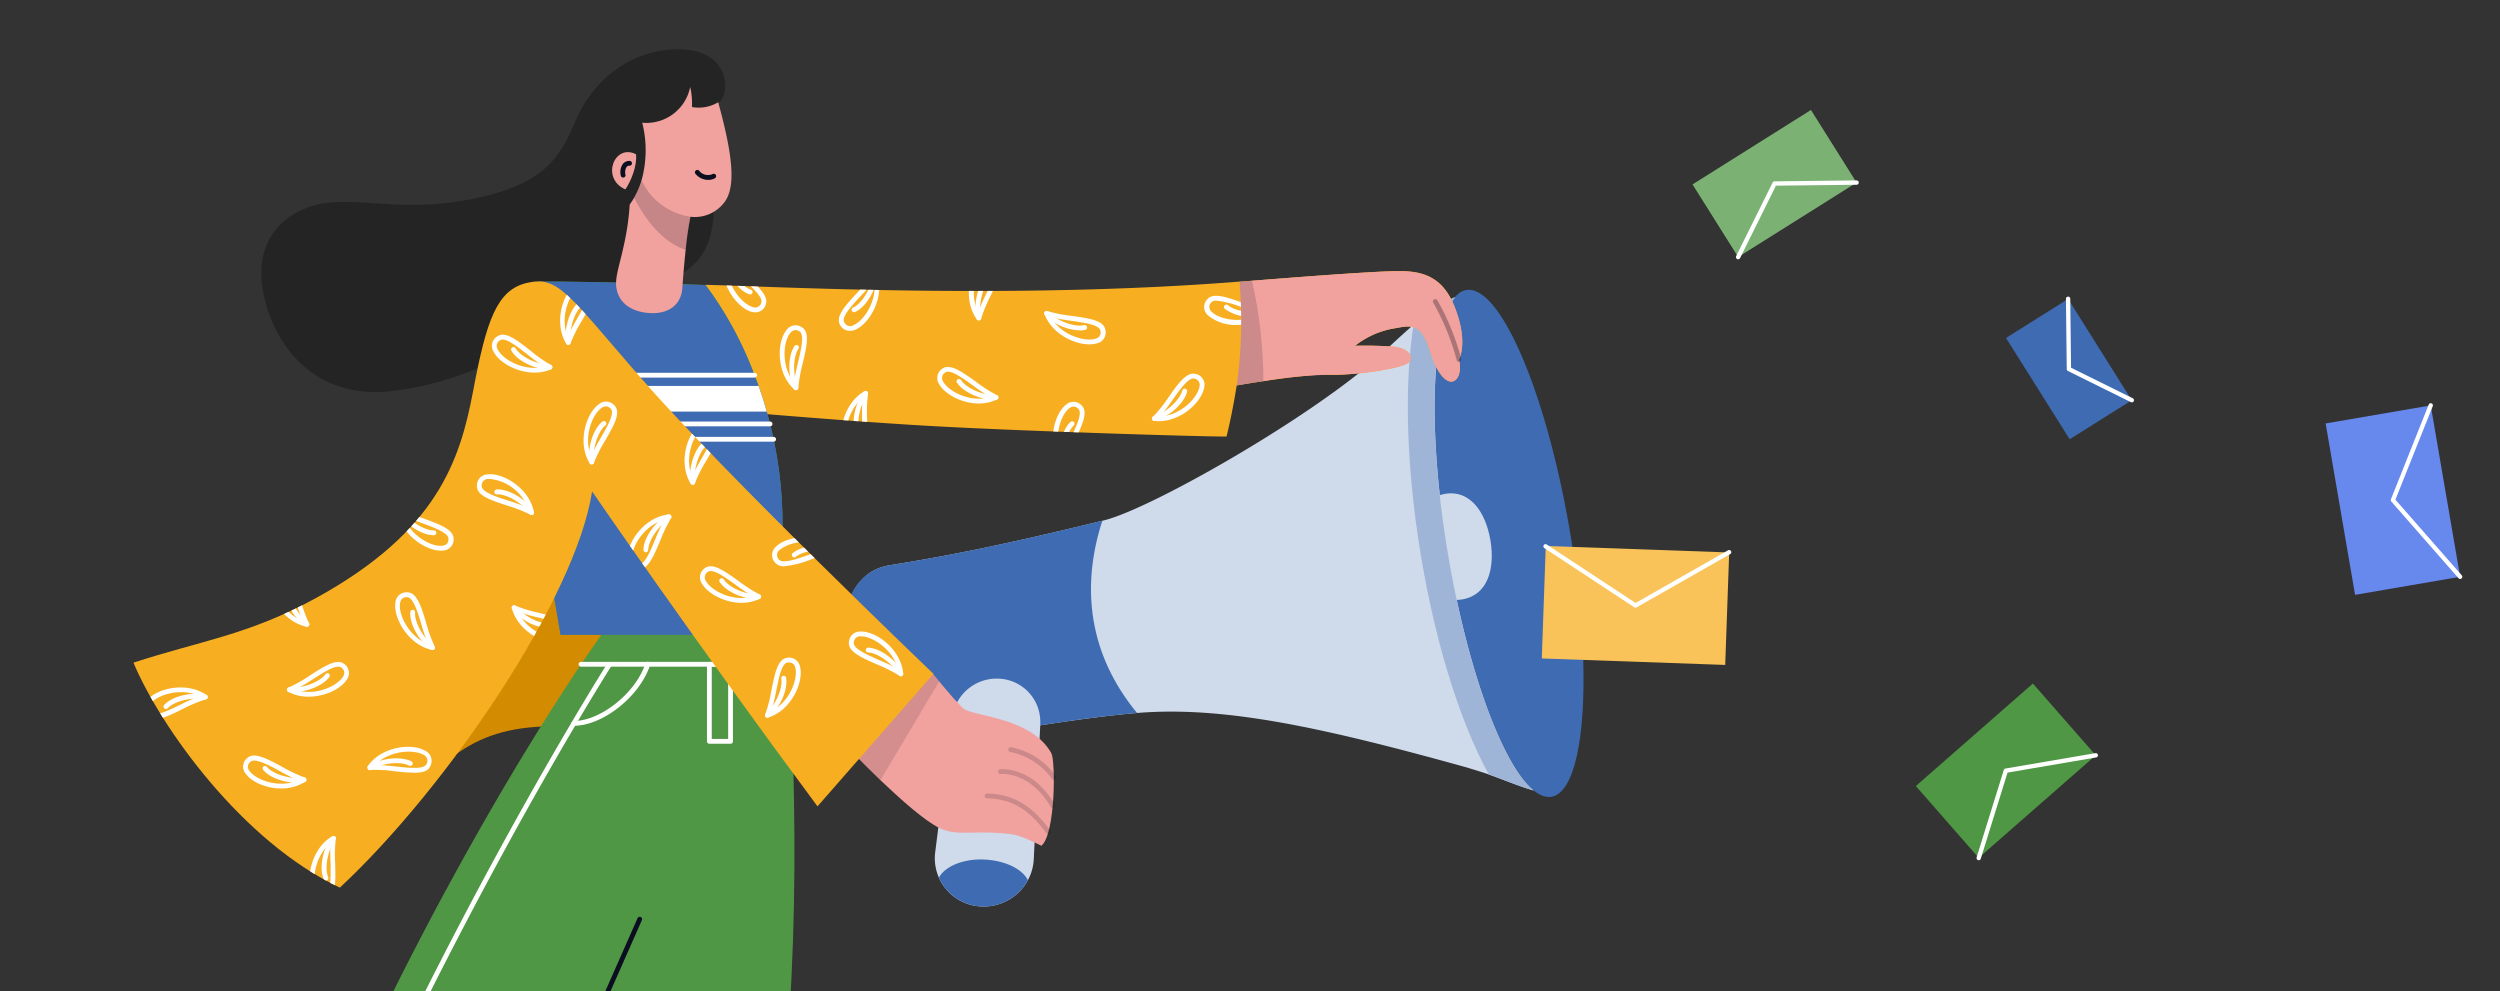<svg xmlns="http://www.w3.org/2000/svg" xmlns:xlink="http://www.w3.org/1999/xlink" width="464" height="184" viewBox="0 0 464 184"><rect x="0" y="0" width="464" height="184" fill="#333333" stroke="none"/><defs><clipPath id="clip-path"><rect id="Rectangle_497" data-name="Rectangle 497" width="464" height="184" fill="#fff" stroke="#707070" stroke-width="1"></rect></clipPath><clipPath id="clip-path-2"><path id="Path_2654" data-name="Path 2654" d="M462.866,155.342s.605,2.332-.463,3.614-3.267.16-4.878-5.056-3.338-4.975-6.426-4.379a16,16,0,0,0-7.53,3.267,70.243,70.243,0,0,1,7.236.178c2.51.294,3.738,1.691,2.8,2.857s-10.218,2.51-14.953,2.341-17.045,1.985-17.045,1.985c-1,6.23-1.869,9.283-1.869,9.461s-36.386-.89-54.837-1.931-40.178-3.1-40.178-2.919l-1.718-23.284c12.683.294,57.151,2.741,99.118-.6h.365c9.1-.73,24.414-1.931,29.265-1.958,4.548,0,8.206,1.121,10.4,6.9C464.619,152.253,462.866,155.342,462.866,155.342Z" transform="translate(-323.01 -138.92)" fill="none"></path></clipPath><clipPath id="clip-path-3"><path id="Path_2761" data-name="Path 2761" d="M242.038,253.593c20.062-18.691,43.773-53.813,46.817-73.537,0,0,19.154,27.9,41.833,58.451l21.522-24.592S312.968,176.4,297.667,158.73c-13.431-15.5-15.131-18.691-20.881-17.383-5.581,1.3-7.521,6.827-10.013,20.071-2.43,12.906-6.676,25.99-28.883,38.273-12.8,7.058-21.513,8.011-34.161,12.149C208.75,223.785,223.926,245.084,242.038,253.593Z" transform="translate(-203.73 -141.082)" fill="none"></path></clipPath></defs><g id="Group_12514" data-name="Group 12514" transform="translate(-168 -3507)"><g id="Mask_Group_11" data-name="Mask Group 11" transform="translate(168 3507)" clip-path="url(#clip-path)"><g id="Twitter_Buzzer" data-name="Twitter Buzzer" transform="translate(-56.698 9.142)"><path id="Path_2584" data-name="Path 2584" d="M477.185,190.279c4.157,25.99,12.737,46.889,19.163,46.684s8.269-21.451,4.112-47.449S487.724,142.625,481.3,142.83,473.029,164.289,477.185,190.279Z" transform="translate(-152.08 -98.184)" fill="#3e6bb1"></path><path id="Path_2585" data-name="Path 2585" d="M484.816,194.019c.89,5.412-.605,10.12-5.171,10.93s-9.007-2.911-9.915-8.322,2.047-10.449,6.613-11.259S483.908,188.589,484.816,194.019Z" transform="translate(-151.487 -102.849)" fill="#cfdaeb"></path><path id="Path_2586" data-name="Path 2586" d="M479.848,235.929q-.765-.214-1.549-.481l-.712-.249-.979-.347-1.282-.481c-1.2-.454-2.465-.943-3.8-1.415s-2.741-.89-4.228-1.344c-26.3-7.3-44.752-11.411-61.005-10.076h0c-14.98,1.237-36.27,5.723-44.895,6.008-10.067.329-15.665-31.037-1.193-33.4,9.194-1.5,19.27-3.293,39.652-8.3l.267-.062c8.9-2.2,39.7-19.8,51.962-31.321,2.047-1.923,3.836-3.56,5.509-5.029.347-.294.685-.587,1.024-.89l.837-.668.08-.062q.427-.329.89-.641c.294-.223.587-.427.89-.623s.329-.223.489-.32.472-.312.712-.454.516-.3.774-.454l.151-.08a19.718,19.718,0,0,1,1.86-.89c-4.335,5.091-5.162,23.845-1.611,46.07S473.947,231.158,479.848,235.929Z" transform="translate(-138.5 -98.351)" fill="#cfdaeb"></path><path id="Path_2587" data-name="Path 2587" d="M492.825,235.929q-.766-.214-1.549-.481l-.712-.249-.979-.347-1.282-.481c-1.2-.454-2.466-.943-3.8-1.415-5.518-9.96-10.512-26.061-13.173-44.227-2.261-15.434-2.394-29.372-.783-39.3.347-.294.685-.587,1.023-.89l.837-.668.08-.062q.427-.329.89-.641c.294-.223.588-.427.89-.623s.329-.223.49-.32.472-.311.712-.454.516-.3.774-.454l.151-.08c.614-.329,1.228-.623,1.86-.89-4.335,5.091-5.162,23.845-1.611,46.07S486.924,231.158,492.825,235.929Z" transform="translate(-151.476 -98.351)" fill="#9fb5d8"></path><path id="Path_2588" data-name="Path 2588" d="M406.223,226.662c-14.98,1.237-36.27,5.723-44.895,6.008-10.067.329-15.665-31.037-1.193-33.4,9.194-1.5,19.27-3.293,39.652-8.3C395.685,203.618,397.421,215.972,406.223,226.662Z" transform="translate(-138.492 -103.476)" fill="#3e6bb1"></path><path id="Path_2589" data-name="Path 2589" d="M390.411,231.9v.418L389.2,257.429a9.061,9.061,0,0,1-1.086,3.881,9.319,9.319,0,0,1-8.9,4.869,8.972,8.972,0,0,1-8.384-8.9,9.814,9.814,0,0,1,.071-1.13l3.178-25.038a8.3,8.3,0,0,1,8.99-7.174A8.011,8.011,0,0,1,390.411,231.9Z" transform="translate(-140.633 -107.096)" fill="#cfdaeb"></path><path id="Path_2590" data-name="Path 2590" d="M388.2,265.456a9.319,9.319,0,0,1-8.9,4.869,9.008,9.008,0,0,1-7.61-5.34c1.122-2.092,4.557-3.56,8.518-3.347C384.035,261.833,387.177,263.409,388.2,265.456Z" transform="translate(-140.727 -111.243)" fill="#3e6bb1"></path><path id="Path_2591" data-name="Path 2591" d="M388.592,254.827s-3.676-1.9-5.429-2.127c-7.049-.89-10.013.472-13.431-1.139-2.733-1.282-7.272-5.34-11.01-8.9-3.5-3.356-6.3-6.328-6.3-6.328l12.835-13.351h3.284l1.1,1.362c1.477,1.78,3.979,4.753,4.771,5.207,2.261,1.291,12.461,1.647,16.021,8.091C391.209,238.93,391.262,252.566,388.592,254.827Z" transform="translate(-138.609 -106.995)" fill="#f1a19e"></path><path id="Path_2592" data-name="Path 2592" d="M369.643,224.277l-10.921,18.362c-3.5-3.356-6.3-6.328-6.3-6.328l12.835-13.351h3.284Z" transform="translate(-138.609 -106.993)" fill="#0b0e20" opacity="0.128"></path><path id="Path_2593" data-name="Path 2593" d="M303.624,136.114c6.765-1.593,10.53-5.483,10.743-13.467s-.49-19.35.846-20.053c1.994-1.059,2.537-8.571-5.145-9.746-6.578-1.006-16.689,2.074-21.531,13.467-2.439,5.759-5.145,11.2-18.051,13.947-12.256,2.608-19.163.392-26.568.792-7.833.418-15.336,5.919-13.146,16.911,1.976,9.88,9.639,19.581,23.275,18.2,13.476-1.389,23.444-7.485,33.208-12.354S303.624,136.114,303.624,136.114Z" transform="translate(-125.193 -92.669)" fill="#242424"></path><path id="Path_2594" data-name="Path 2594" d="M259.28,243.051c10.752-8.945,14.615-15.425,35.425-13.573l9.96-29.986-17.8-8.171Z" transform="translate(-128.369 -103.515)" fill="#d38c01"></path><path id="Path_2595" data-name="Path 2595" d="M462.866,155.342s.605,2.332-.463,3.614-3.267.16-4.878-5.056-3.338-4.975-6.426-4.379a16,16,0,0,0-7.53,3.267,70.243,70.243,0,0,1,7.236.178c2.51.294,3.738,1.691,2.8,2.857s-10.218,2.51-14.953,2.341-17.045,1.985-17.045,1.985c-1,6.23-1.869,9.283-1.869,9.461s-36.386-.89-54.837-1.931-40.178-3.1-40.178-2.919l-1.718-23.284c12.683.294,57.151,2.741,99.118-.6h.365c9.1-.73,24.414-1.931,29.265-1.958,4.548,0,8.206,1.121,10.4,6.9C464.619,152.253,462.866,155.342,462.866,155.342Z" transform="translate(-135.376 -97.754)" fill="#f7af21"></path><g id="Group_12510" data-name="Group 12510" transform="translate(187.635 41.166)" clip-path="url(#clip-path-2)"><path id="Path_2596" data-name="Path 2596" d="M379.048,165.7c-3.213,0-6.328-1.78-7.343-3.56a2.065,2.065,0,0,1,.676-2.964c1.415-.89,3.56.65,6.124,2.474a26.3,26.3,0,0,0,3.907,2.5.445.445,0,0,1,0,.81A7.824,7.824,0,0,1,379.048,165.7Zm-5.705-5.9a.89.89,0,0,0-.472.125,1.184,1.184,0,0,0-.392,1.78c1.006,1.78,5.073,3.907,8.678,2.795a37.534,37.534,0,0,1-3.169-2.127c-1.673-1.21-3.551-2.572-4.628-2.572Z" transform="translate(-328.323 -141.119)" fill="#fff"></path><path id="Path_2597" data-name="Path 2597" d="M382.446,165.293c-2.67,0-5.865-1.424-7.014-3.2a.445.445,0,0,1,.748-.481c.89,1.389,3.863,2.893,6.5,2.786a.463.463,0,0,1,.463.427.445.445,0,0,1-.427.463Z" transform="translate(-328.767 -141.395)" fill="#fff"></path><path id="Path_2598" data-name="Path 2598" d="M329.568,207.262c-3.213,0-6.328-1.78-7.343-3.56a2.065,2.065,0,0,1,.676-2.964c1.415-.89,3.56.65,6.124,2.474a26.3,26.3,0,0,0,3.907,2.5.445.445,0,0,1,0,.81,7.815,7.815,0,0,1-3.364.739Zm-5.705-5.9a.89.89,0,0,0-.472.125,1.184,1.184,0,0,0-.392,1.78c1.006,1.78,5.073,3.907,8.678,2.795a37.662,37.662,0,0,1-3.169-2.127C326.827,202.723,324.94,201.361,323.863,201.361Z" transform="translate(-322.884 -145.687)" fill="#fff"></path><path id="Path_2599" data-name="Path 2599" d="M332.948,206.853c-2.67,0-5.866-1.424-7-3.2a.445.445,0,0,1,.748-.481c.89,1.389,3.845,2.911,6.5,2.786a.472.472,0,0,1,.463.427.445.445,0,0,1-.427.463Z" transform="translate(-323.326 -145.964)" fill="#fff"></path><path id="Path_2600" data-name="Path 2600" d="M320.163,182.04a.445.445,0,0,1-.383-.214c-2.377-3.9-.605-9.337,1.709-10.957a2.065,2.065,0,0,1,3.017.374c1.059,1.317-.276,3.649-1.834,6.346a26.2,26.2,0,0,0-2.092,4.148.445.445,0,0,1-.374.3Zm2.67-10.77a1.54,1.54,0,0,0-.89.329c-1.682,1.184-3.365,5.447-1.887,8.9a37.242,37.242,0,0,1,1.78-3.373c1.21-2.109,2.59-4.5,1.914-5.34a1.219,1.219,0,0,0-.872-.516Z" transform="translate(-322.531 -142.378)" fill="#fff"></path><path id="Path_2601" data-name="Path 2601" d="M320.287,182.486a.445.445,0,0,1-.436-.383c-.383-2.741.73-6.23,2.43-7.566a.446.446,0,0,1,.561.694c-1.291,1.032-2.466,4.139-2.1,6.747a.445.445,0,0,1-.383.5Z" transform="translate(-322.654 -142.825)" fill="#fff"></path><path id="Path_2602" data-name="Path 2602" d="M294.213,152.86a.445.445,0,0,1-.383-.214c-2.376-3.9-.605-9.337,1.709-10.957a2.065,2.065,0,0,1,3.017.374c1.068,1.317-.276,3.649-1.833,6.355a26.29,26.29,0,0,0-2.092,4.148.445.445,0,0,1-.374.294Zm2.67-10.77a1.54,1.54,0,0,0-.89.329c-1.682,1.184-3.364,5.447-1.887,8.9a37.455,37.455,0,0,1,1.78-3.373c1.21-2.109,2.59-4.5,1.914-5.34a1.219,1.219,0,0,0-.881-.516Z" transform="translate(-319.678 -139.17)" fill="#fff"></path><path id="Path_2603" data-name="Path 2603" d="M294.337,153.306a.445.445,0,0,1-.436-.383c-.383-2.741.73-6.23,2.43-7.566a.446.446,0,0,1,.561.694c-1.291,1.032-2.466,4.139-2.1,6.747a.445.445,0,0,1-.383.5Z" transform="translate(-319.802 -139.617)" fill="#fff"></path><path id="Path_2604" data-name="Path 2604" d="M286.348,159.221c-3.338,0-6.569-1.931-7.548-3.854a2.065,2.065,0,0,1,.8-2.937c1.46-.89,3.56.792,6.026,2.715a26.313,26.313,0,0,0,3.81,2.67.445.445,0,0,1,0,.81A7.726,7.726,0,0,1,286.348,159.221Zm-5.866-6.133a.827.827,0,0,0-.427.107,1.184,1.184,0,0,0-.463,1.78c.89,1.834,4.9,4.1,8.562,3.142a37.406,37.406,0,0,1-3.08-2.261c-1.682-1.308-3.525-2.759-4.593-2.759Z" transform="translate(-318.115 -140.378)" fill="#fff"></path><path id="Path_2605" data-name="Path 2605" d="M289.663,158.946h0c-2.768,0-6.044-1.611-7.12-3.489a.445.445,0,1,1,.766-.454c.845,1.424,3.747,3.035,6.382,3.044a.445.445,0,0,1,0,.89Z" transform="translate(-318.554 -140.664)" fill="#fff"></path><path id="Path_2606" data-name="Path 2606" d="M299.1,177.8a.445.445,0,0,1-.383-.214c-2.376-3.9-.605-9.337,1.709-10.957a2.065,2.065,0,0,1,3.017.374c1.068,1.317-.276,3.649-1.833,6.346a26.274,26.274,0,0,0-2.092,4.148.445.445,0,0,1-.374.3Zm2.67-10.77a1.54,1.54,0,0,0-.89.329c-1.682,1.184-3.364,5.447-1.887,8.9a37.2,37.2,0,0,1,1.78-3.373c1.21-2.109,2.59-4.5,1.914-5.34a1.22,1.22,0,0,0-.881-.516Z" transform="translate(-320.216 -141.912)" fill="#fff"></path><path id="Path_2607" data-name="Path 2607" d="M299.217,178.246a.445.445,0,0,1-.436-.383c-.383-2.741.73-6.23,2.43-7.566a.446.446,0,1,1,.561.694c-1.291,1.032-2.465,4.139-2.1,6.747a.445.445,0,0,1-.383.5Z" transform="translate(-320.338 -142.359)" fill="#fff"></path><path id="Path_2608" data-name="Path 2608" d="M265.217,216.607h-.062c-4.45-.943-7.21-5.963-6.809-8.749a2.065,2.065,0,0,1,2.341-1.94c1.691.125,2.465,2.67,3.373,5.688a26.23,26.23,0,0,0,1.584,4.361.445.445,0,0,1-.392.65Zm-4.789-9.791c-.712,0-1.113.392-1.228,1.184-.294,2.038,1.656,6.186,5.2,7.494a37.218,37.218,0,0,1-1.228-3.614c-.7-2.332-1.5-4.975-2.581-5.056Z" transform="translate(-315.897 -146.283)" fill="#fff"></path><path id="Path_2609" data-name="Path 2609" d="M265.562,217.01a.445.445,0,0,1-.258-.08c-2.261-1.6-4.023-4.789-3.845-6.96a.446.446,0,0,1,.89.071c-.134,1.647,1.326,4.637,3.471,6.159a.445.445,0,0,1-.258.81Z" transform="translate(-316.242 -146.686)" fill="#fff"></path><path id="Path_2610" data-name="Path 2610" d="M233.667,246.056c-2.786,0-5.456-1.2-6.542-2.67a2.065,2.065,0,0,1,.294-3.026c1.291-1.095,3.658.187,6.391,1.664a26.271,26.271,0,0,0,4.2,1.985.445.445,0,0,1,.107.8A8.171,8.171,0,0,1,233.667,246.056Zm-5.029-5.171a.97.97,0,0,0-.65.2,1.184,1.184,0,0,0-.16,1.78c1.228,1.647,5.536,3.231,8.972,1.664a37.368,37.368,0,0,1-3.418-1.709C231.664,241.881,229.751,240.884,228.638,240.884Z" transform="translate(-312.411 -150.027)" fill="#fff"></path><path id="Path_2611" data-name="Path 2611" d="M237.033,245.226c-2.439,0-5.082-.943-6.23-2.341a.445.445,0,1,1,.676-.57c1.068,1.264,4.21,2.359,6.8,1.931a.436.436,0,0,1,.516.365.445.445,0,0,1-.365.516A8.327,8.327,0,0,1,237.033,245.226Z" transform="translate(-312.858 -150.265)" fill="#fff"></path><path id="Path_2612" data-name="Path 2612" d="M239.043,211.757h-.089c-4.45-.943-7.21-5.963-6.809-8.749a2.065,2.065,0,0,1,2.341-1.94c1.682.125,2.465,2.67,3.364,5.688a26.242,26.242,0,0,0,1.584,4.361.445.445,0,0,1-.392.65Zm-4.789-9.791c-.712,0-1.113.392-1.228,1.184-.294,2.038,1.655,6.186,5.2,7.494A37.3,37.3,0,0,1,237,207.031c-.7-2.332-1.5-4.975-2.581-5.056Z" transform="translate(-313.017 -145.75)" fill="#fff"></path><path id="Path_2613" data-name="Path 2613" d="M239.392,212.16a.445.445,0,0,1-.258-.08c-2.261-1.6-4.023-4.789-3.845-6.96a.454.454,0,0,1,.481-.409.445.445,0,0,1,.409.481c-.133,1.647,1.326,4.637,3.471,6.159a.445.445,0,0,1-.258.81Z" transform="translate(-313.365 -146.153)" fill="#fff"></path><path id="Path_2614" data-name="Path 2614" d="M261.2,242.937a34.87,34.87,0,0,1-3.56-.267A26.164,26.164,0,0,0,253,242.42a.436.436,0,0,1-.427-.223.445.445,0,0,1,0-.481c2.617-3.738,8.3-4.3,10.681-2.848a2.065,2.065,0,0,1,.89,2.911C263.768,242.678,262.665,242.937,261.2,242.937Zm-7.227-1.442a37.648,37.648,0,0,1,3.81.285c2.421.267,5.171.561,5.661-.4a1.184,1.184,0,0,0-.543-1.78c-1.762-1.015-6.346-.846-8.927,1.9Z" transform="translate(-315.259 -149.827)" fill="#fff"></path><path id="Path_2615" data-name="Path 2615" d="M253,242.729a.445.445,0,0,1-.231-.828c2.359-1.451,5.981-1.78,7.9-.819a.446.446,0,1,1-.409.792c-1.469-.765-4.789-.6-7.023.783A.454.454,0,0,1,253,242.729Z" transform="translate(-315.265 -150.091)" fill="#fff"></path><path id="Path_2616" data-name="Path 2616" d="M341.5,162.273a.445.445,0,0,1-.294-.116c-3.391-3.053-3.249-8.767-1.5-10.983a2.065,2.065,0,0,1,3-.507c1.4.952.774,3.56.062,6.6a26.259,26.259,0,0,0-.819,4.575.445.445,0,0,1-.445.427Zm-.08-11.152a1.317,1.317,0,0,0-1.015.605c-1.273,1.611-1.673,6.177.739,9.088a37.788,37.788,0,0,1,.757-3.747c.561-2.368,1.193-5.056.3-5.67a1.4,1.4,0,0,0-.783-.276Z" transform="translate(-324.712 -140.164)" fill="#fff"></path><path id="Path_2617" data-name="Path 2617" d="M341.719,162.725a.445.445,0,0,1-.409-.258c-1.148-2.519-1.077-6.159.16-7.948a.445.445,0,0,1,.73.507c-.943,1.362-1.184,4.673-.089,7.067a.445.445,0,0,1-.223.587A.455.455,0,0,1,341.719,162.725Z" transform="translate(-324.932 -140.616)" fill="#fff"></path><path id="Path_2618" data-name="Path 2618" d="M379.773,147.738a.445.445,0,0,1-.365-.187c-2.67-3.7-1.317-9.257.89-11.055a2.065,2.065,0,0,1,3.035.142c1.157,1.228,0,3.658-1.335,6.471a26.3,26.3,0,0,0-1.78,4.3.445.445,0,0,1-.347.329Zm1.985-10.957a1.468,1.468,0,0,0-.89.4c-1.584,1.308-2.937,5.688-1.2,9.043a37.483,37.483,0,0,1,1.531-3.5c1.05-2.2,2.234-4.691,1.5-5.474a1.255,1.255,0,0,0-.9-.472Z" transform="translate(-329.048 -138.588)" fill="#fff"></path><path id="Path_2619" data-name="Path 2619" d="M379.922,148.184a.445.445,0,0,1-.436-.347c-.6-2.67.249-6.23,1.842-7.735a.445.445,0,1,1,.605.65c-1.21,1.13-2.145,4.317-1.575,6.889a.445.445,0,0,1-.338.534Z" transform="translate(-329.198 -139.035)" fill="#fff"></path><path id="Path_2620" data-name="Path 2620" d="M352.857,150.048a2.012,2.012,0,0,1-1.878-1.228c-.739-1.522,1.086-3.5,3.2-5.785a26.251,26.251,0,0,0,2.964-3.56.445.445,0,0,1,.8.089c1.442,4.326-1.5,9.23-4.1,10.3A2.67,2.67,0,0,1,352.857,150.048Zm4.5-9.319a37.32,37.32,0,0,1-2.5,2.884c-1.655,1.78-3.56,3.818-3.053,4.789a1.184,1.184,0,0,0,1.727.605c1.9-.783,4.495-4.566,3.827-8.278Z" transform="translate(-326.066 -138.957)" fill="#fff"></path><path id="Path_2621" data-name="Path 2621" d="M354.042,146.575a.456.456,0,1,1-.2-.89c1.486-.721,3.329-3.489,3.56-6.115a.447.447,0,1,1,.89.08c-.24,2.759-2.092,5.892-4.05,6.836A.445.445,0,0,1,354.042,146.575Z" transform="translate(-326.361 -138.947)" fill="#fff"></path><path id="Path_2622" data-name="Path 2622" d="M433.1,149.483a7.921,7.921,0,0,1-5.34-1.727,2.065,2.065,0,0,1-.187-3.035c1.1-1.291,3.64-.392,6.578.65a26.374,26.374,0,0,0,4.45,1.3.445.445,0,0,1,.231.774,8.643,8.643,0,0,1-5.732,2.038Zm-3.827-4.5a1.237,1.237,0,0,0-.97.32,1.184,1.184,0,0,0,.125,1.78c1.469,1.442,5.972,2.323,9.114.24a37.179,37.179,0,0,1-3.64-1.148,17.525,17.525,0,0,0-4.628-1.193Z" transform="translate(-334.441 -139.488)" fill="#fff"></path><path id="Path_2623" data-name="Path 2623" d="M436.25,148.173a7.957,7.957,0,0,1-4.949-1.46.445.445,0,1,1,.578-.676c1.255,1.086,4.522,1.673,7.023.846a.446.446,0,0,1,.285.846A9.415,9.415,0,0,1,436.25,148.173Z" transform="translate(-334.898 -139.691)" fill="#fff"></path><path id="Path_2624" data-name="Path 2624" d="M397.293,178.028a.445.445,0,0,1-.365-.187c-2.67-3.7-1.317-9.257.89-11.055a2.065,2.065,0,0,1,3.035.142c1.166,1.228,0,3.658-1.335,6.471a26.307,26.307,0,0,0-1.78,4.3.445.445,0,0,1-.347.329Zm1.985-10.957a1.468,1.468,0,0,0-.89.4c-1.584,1.308-2.937,5.688-1.2,9.043a37.263,37.263,0,0,1,1.531-3.5c1.05-2.2,2.234-4.691,1.5-5.474a1.255,1.255,0,0,0-.943-.472Z" transform="translate(-330.974 -141.918)" fill="#fff"></path><path id="Path_2625" data-name="Path 2625" d="M397.443,178.474a.445.445,0,0,1-.436-.347c-.587-2.67.249-6.23,1.842-7.735a.445.445,0,1,1,.605.65c-1.21,1.13-2.145,4.317-1.575,6.889a.445.445,0,0,1-.338.525Z" transform="translate(-331.124 -142.364)" fill="#fff"></path><path id="Path_2626" data-name="Path 2626" d="M402.03,153.436c-2.857,0-6.942-1.949-8.313-5.581a.445.445,0,0,1,.561-.579,26.274,26.274,0,0,0,4.557.89c3.088.436,5.75.81,6.133,2.457a2.065,2.065,0,0,1-1.567,2.635A4.781,4.781,0,0,1,402.03,153.436Zm-7.121-5.029c1.834,3.3,6.23,4.593,8.2,4a1.184,1.184,0,0,0,.952-1.558c-.249-1.05-2.982-1.442-5.394-1.78a37.565,37.565,0,0,1-3.72-.659Z" transform="translate(-330.78 -139.836)" fill="#fff"></path><path id="Path_2627" data-name="Path 2627" d="M400.19,150.855a9.889,9.889,0,0,1-6.435-2.848.447.447,0,1,1,.641-.623c1.833,1.887,5,2.875,6.613,2.492a.457.457,0,1,1,.2.89,4.455,4.455,0,0,1-1.024.089Z" transform="translate(-330.773 -139.836)" fill="#fff"></path><path id="Path_2628" data-name="Path 2628" d="M332.663,146.25a2.839,2.839,0,0,1-.828-.133c-2.67-.828-6.07-5.438-5.029-9.88a.445.445,0,0,1,.792-.169,26.33,26.33,0,0,0,3.275,3.293c2.314,2.083,4.317,3.881,3.72,5.465A2,2,0,0,1,332.663,146.25Zm-5.136-8.9c-.32,3.765,2.608,7.29,4.575,7.886a1.184,1.184,0,0,0,1.656-.757c.383-1.015-1.664-2.857-3.48-4.45a37.393,37.393,0,0,1-2.75-2.652Z" transform="translate(-323.406 -138.587)" fill="#fff"></path><path id="Path_2629" data-name="Path 2629" d="M331.643,142.881a.436.436,0,0,1-.16,0c-2.038-.765-4.174-3.712-4.664-6.435a.445.445,0,0,1,.356-.516.454.454,0,0,1,.516.356c.463,2.59,2.555,5.18,4.1,5.759a.452.452,0,0,1-.16.89Z" transform="translate(-323.428 -138.591)" fill="#fff"></path><path id="Path_2630" data-name="Path 2630" d="M353.708,175.722a2.092,2.092,0,0,1-1.887-1.335c-1.228-2.537-.142-8.153,3.818-10.414a.445.445,0,0,1,.659.463,26.279,26.279,0,0,0-.178,4.637c.045,3.115.089,5.8-1.478,6.444A2.491,2.491,0,0,1,353.708,175.722Zm1.584-10.44c-2.973,2.323-3.56,6.871-2.67,8.723a1.184,1.184,0,0,0,1.682.7c1.006-.409.961-3.169.89-5.6a37.441,37.441,0,0,1,.08-3.827Z" transform="translate(-326.125 -141.668)" fill="#fff"></path><path id="Path_2631" data-name="Path 2631" d="M354.637,172.171a.445.445,0,0,1-.409-.276c-.828-2.012-.116-5.581,1.54-7.8a.445.445,0,1,1,.712.534c-1.584,2.1-2.056,5.394-1.433,6.925a.445.445,0,0,1-.409.614Z" transform="translate(-326.404 -141.668)" fill="#fff"></path><path id="Path_2632" data-name="Path 2632" d="M339.161,199.807a2.074,2.074,0,0,1-1.478-3.685c2.029-1.958,7.708-2.67,11.081.418a.445.445,0,0,1-.24.765,26.337,26.337,0,0,0-4.45,1.264,17.659,17.659,0,0,1-4.913,1.237Zm3.774-4.45a7.174,7.174,0,0,0-4.637,1.424,1.184,1.184,0,0,0-.142,1.78c.694.828,3.311-.071,5.616-.89a37.5,37.5,0,0,1,3.649-1.113,8.01,8.01,0,0,0-4.477-1.219Z" transform="translate(-324.538 -145.023)" fill="#fff"></path><path id="Path_2633" data-name="Path 2633" d="M341.456,198.36a.445.445,0,0,1-.285-.783c1.664-1.406,5.278-1.834,7.895-.935a.446.446,0,0,1-.285.846c-2.492-.89-5.768-.294-7.032.774A.445.445,0,0,1,341.456,198.36Z" transform="translate(-324.989 -145.214)" fill="#fff"></path><path id="Path_2634" data-name="Path 2634" d="M285.505,188.854a.446.446,0,0,1-.223-.053,26.334,26.334,0,0,0-4.326-1.7c-2.955-.979-5.518-1.78-5.6-3.507a2.065,2.065,0,0,1,2-2.287c2.786-.338,7.753,2.546,8.58,7.032a.445.445,0,0,1-.436.525Zm-7.7-6.684h-.338a1.184,1.184,0,0,0-1.219,1.362c.053,1.077,2.67,1.949,4.993,2.67a37.318,37.318,0,0,1,3.56,1.317A8.49,8.49,0,0,0,277.806,182.17Z" transform="translate(-317.77 -143.577)" fill="#fff"></path><path id="Path_2635" data-name="Path 2635" d="M285.907,189.2a.445.445,0,0,1-.374-.2c-1.469-2.19-4.4-3.72-6.07-3.631a.409.409,0,0,1-.463-.436.445.445,0,0,1,.418-.472c2.207-.116,5.34,1.718,6.854,4.023a.445.445,0,0,1-.374.694Z" transform="translate(-318.172 -143.927)" fill="#fff"></path><path id="Path_2636" data-name="Path 2636" d="M266.81,196.25c-2.839,0-7.37-2.991-8.011-7.343a.445.445,0,0,1,.668-.445,26.334,26.334,0,0,0,4.263,1.851c2.919,1.077,5.447,2.012,5.474,3.712a2.065,2.065,0,0,1-2.083,2.216Zm-6.943-6.542c1.086,3.614,5.1,5.821,7.121,5.643.89-.071,1.273-.5,1.264-1.317,0-1.077-2.608-2.038-4.886-2.884a37.463,37.463,0,0,1-3.5-1.442Z" transform="translate(-315.951 -144.36)" fill="#fff"></path><path id="Path_2637" data-name="Path 2637" d="M265.492,193.389c-2.172,0-5.2-1.931-6.64-4.263a.446.446,0,0,1,.757-.472c1.38,2.216,4.228,3.845,5.892,3.845h.053a.445.445,0,1,1,0,.89Z" transform="translate(-315.949 -144.364)" fill="#fff"></path><path id="Path_2638" data-name="Path 2638" d="M308.926,199.843h0a2.065,2.065,0,0,1-2.136-2.163c-.125-2.822,3.106-7.539,7.637-8.011a.445.445,0,0,1,.418.685,26.291,26.291,0,0,0-2.012,4.183C311.623,197.378,310.6,199.843,308.926,199.843Zm4.628-9.141c-3.658.952-6.008,4.886-5.919,6.943a1.151,1.151,0,0,0,1.264,1.308h0c1.077,0,2.127-2.537,3.053-4.78A37.386,37.386,0,0,1,313.554,190.7Z" transform="translate(-321.226 -144.499)" fill="#fff"></path><path id="Path_2639" data-name="Path 2639" d="M310.516,196.69h0a.445.445,0,0,1-.436-.454c0-2.172,2.109-5.171,4.513-6.542a.445.445,0,0,1,.436.774c-2.287,1.3-4.032,4.13-4.068,5.785A.445.445,0,0,1,310.516,196.69Z" transform="translate(-321.589 -144.497)" fill="#fff"></path><path id="Path_2640" data-name="Path 2640" d="M417.4,169.131a7.307,7.307,0,0,1-.837-.045.445.445,0,0,1-.258-.765,26.36,26.36,0,0,0,2.893-3.631c1.78-2.546,3.356-4.744,5-4.326a2.065,2.065,0,0,1,1.6,2.581C425.319,165.553,421.6,169.131,417.4,169.131Zm6.409-7.93c-1.05,0-2.546,2.118-3.881,4a37.317,37.317,0,0,1-2.314,3.044c3.774-.116,6.942-3.436,7.307-5.456a1.184,1.184,0,0,0-.944-1.558Z" transform="translate(-333.251 -141.272)" fill="#fff"></path><path id="Path_2641" data-name="Path 2641" d="M416.607,169.432a.449.449,0,1,1-.125-.89c2.519-.765,4.851-3.133,5.251-4.735a.458.458,0,1,1,.89.214c-.525,2.109-3.2,4.575-5.857,5.34Z" transform="translate(-333.243 -141.617)" fill="#fff"></path><path id="Path_2642" data-name="Path 2642" d="M362.568,222.385a.454.454,0,0,1-.258-.08,26.22,26.22,0,0,0-4.148-2.1c-2.857-1.255-5.34-2.332-5.242-4.023a2.065,2.065,0,0,1,2.207-2.092c2.83-.089,7.468,3.267,7.868,7.806a.445.445,0,0,1-.445.481Zm-7.352-7.405h-.053a1.184,1.184,0,0,0-1.335,1.237c-.045,1.077,2.483,2.19,4.708,3.169a37.438,37.438,0,0,1,3.445,1.647c-.881-3.632-4.7-6.052-6.773-6.052Z" transform="translate(-326.298 -147.183)" fill="#fff"></path><path id="Path_2643" data-name="Path 2643" d="M362.955,222.755a.445.445,0,0,1-.392-.231c-1.255-2.314-4.041-4.121-5.7-4.183a.445.445,0,0,1-.427-.463.454.454,0,0,1,.463-.427c2.172.089,5.127,2.216,6.444,4.655a.445.445,0,0,1-.392.659Z" transform="translate(-326.685 -147.553)" fill="#fff"></path><path id="Path_2644" data-name="Path 2644" d="M335.875,230.673a.445.445,0,0,1-.409-.614,26.408,26.408,0,0,0,1.157-4.495c.614-3.053,1.139-5.7,2.8-5.981a2.065,2.065,0,0,1,2.519,1.709c.668,2.741-1.584,8.011-5.937,9.363Zm4.041-10.245a1.959,1.959,0,0,0-.329,0c-1.068.187-1.611,2.893-2.083,5.278a37.469,37.469,0,0,1-.89,3.72c3.4-1.638,4.94-5.955,4.45-7.957a1.143,1.143,0,0,0-1.157-1.041Z" transform="translate(-324.376 -147.782)" fill="#fff"></path><path id="Path_2645" data-name="Path 2645" d="M335.874,231.089a.445.445,0,0,1-.294-.783c1.994-1.727,3.151-4.833,2.866-6.462a.452.452,0,0,1,.89-.16c.383,2.145-1.068,5.483-3.16,7.29A.445.445,0,0,1,335.874,231.089Z" transform="translate(-324.375 -148.198)" fill="#fff"></path><path id="Path_2646" data-name="Path 2646" d="M290.925,215.609c-2.866,0-7.21-2.412-8.287-6.417a.445.445,0,0,1,.614-.516,26.263,26.263,0,0,0,4.45,1.353c3.026.748,5.643,1.389,5.857,3.062a2.065,2.065,0,0,1-1.78,2.439A4.28,4.28,0,0,1,290.925,215.609Zm-7.076-5.759c1.5,3.471,5.741,5.2,7.752,4.8a1.184,1.184,0,0,0,1.1-1.451c-.142-1.077-2.822-1.727-5.189-2.314A37.557,37.557,0,0,1,283.849,209.85Z" transform="translate(-318.57 -146.584)" fill="#fff"></path><path id="Path_2647" data-name="Path 2647" d="M289.337,212.864a9.6,9.6,0,0,1-6.622-3.507.445.445,0,1,1,.694-.552c1.638,2.065,4.691,3.356,6.337,3.142a.436.436,0,0,1,.5.383.445.445,0,0,1-.383.5,3.894,3.894,0,0,1-.525.036Z" transform="translate(-318.567 -146.581)" fill="#fff"></path><path id="Path_2648" data-name="Path 2648" d="M242.855,268.539a2.1,2.1,0,0,1-1.878-1.308c-1.264-2.519-.249-8.153,3.685-10.458a.445.445,0,0,1,.668.454,26.35,26.35,0,0,0-.125,4.646c.089,3.115.169,5.8-1.4,6.462A2.466,2.466,0,0,1,242.855,268.539Zm1.478-10.458c-2.946,2.368-3.48,6.916-2.555,8.749a1.184,1.184,0,0,0,1.691.676c1-.418.89-3.178.89-5.616a37.356,37.356,0,0,1-.027-3.818Z" transform="translate(-313.935 -151.869)" fill="#fff"></path><path id="Path_2649" data-name="Path 2649" d="M243.771,264.979a.445.445,0,0,1-.409-.267c-.89-2-.2-5.581,1.442-7.815a.446.446,0,0,1,.721.525c-1.558,2.127-1.994,5.421-1.344,6.943a.445.445,0,0,1-.231.587A.435.435,0,0,1,243.771,264.979Z" transform="translate(-314.211 -151.87)" fill="#fff"></path><path id="Path_2650" data-name="Path 2650" d="M239.809,226.874a8.011,8.011,0,0,1-3.827-.89.445.445,0,0,1,.044-.8,26.32,26.32,0,0,0,4.041-2.288c2.626-1.682,4.9-3.133,6.23-2.136a2.065,2.065,0,0,1,.516,3C245.763,225.388,242.853,226.874,239.809,226.874Zm-2.537-1.317c3.56,1.308,7.717-.587,8.821-2.323a1.184,1.184,0,0,0-.294-1.78c-.89-.632-3.2.89-5.242,2.172a37.33,37.33,0,0,1-3.284,1.931Z" transform="translate(-313.417 -147.881)" fill="#fff"></path><path id="Path_2651" data-name="Path 2651" d="M236.863,226.287h-.7a.447.447,0,1,1,.08-.89c2.67.231,5.67-1.086,6.64-2.43a.446.446,0,1,1,.721.525C242.426,225.077,239.471,226.287,236.863,226.287Z" transform="translate(-313.417 -148.14)" fill="#fff"></path><path id="Path_2652" data-name="Path 2652" d="M207.993,231.624a1.86,1.86,0,0,1-1.326-.463,2.065,2.065,0,0,1-.169-3.035c1.78-2.19,7.316-3.56,11.046-.961a.445.445,0,0,1-.142.792,26.276,26.276,0,0,0-4.281,1.78C211.117,230.734,209.31,231.624,207.993,231.624Zm4.771-5c-2.421,0-4.7.988-5.572,2.065a1.184,1.184,0,0,0,.08,1.78c.792.739,3.275-.481,5.465-1.549a37.426,37.426,0,0,1,3.48-1.558,7.628,7.628,0,0,0-3.453-.748Z" transform="translate(-310.137 -148.466)" fill="#fff"></path><path id="Path_2653" data-name="Path 2653" d="M210.445,229.89a.445.445,0,0,1-.329-.748c1.469-1.6,5-2.474,7.717-1.914a.455.455,0,1,1-.187.89c-2.572-.534-5.759.418-6.88,1.638A.445.445,0,0,1,210.445,229.89Z" transform="translate(-310.586 -148.61)" fill="#fff"></path></g><path id="Path_2655" data-name="Path 2655" d="M475.044,155.344s.605,2.332-.463,3.614-3.267.16-4.878-5.056-3.338-4.975-6.426-4.379a16,16,0,0,0-7.53,3.267,70.236,70.236,0,0,1,7.236.178c2.51.294,3.738,1.691,2.8,2.857s-10.218,2.51-14.953,2.341a84.457,84.457,0,0,0-12.1,1.193c-2.821.418-4.94.792-4.94.792a86.615,86.615,0,0,0,.516-19.27h.365l1.949-.16c9.194-.73,22.794-1.78,27.316-1.78s8.206,1.122,10.4,6.9C476.8,152.255,475.044,155.344,475.044,155.344Z" transform="translate(-147.554 -97.756)" fill="#f1a19e"></path><path id="Path_2656" data-name="Path 2656" d="M278.3,306.681s-1.869,2.964-4.762,7.512c-7.423,11.7-21.575,33.912-27.948,43.408-8.9,13.191-18.211,12.915-27.476,6.845-18.318-12.007-28.482-20.187-37.765-28.482-2.67-2.4-5.34-4.815-8.011-7.343l2.973-23.6,16.822,10.36L226.5,336.543l19.991-36.982,2.884-5.34Z" transform="translate(-118.812 -114.827)" fill="#f1a19e"></path><path id="Path_2657" data-name="Path 2657" d="M192.135,316.717l-11.784,20.552c-2.67-2.4-5.34-4.815-8.011-7.343l2.973-23.6Z" transform="translate(-118.812 -116.158)" fill="#fff"></path><path id="Path_2658" data-name="Path 2658" d="M287.461,306.684s-1.869,2.964-4.762,7.512c-13.191-4.967-20.169-8.972-27.049-14.606l2.884-5.34Z" transform="translate(-127.97 -114.83)" fill="#0b0e20"></path><path id="Path_2659" data-name="Path 2659" d="M181.785,309.1,168.434,332.4s-8.251-7.405-15.024-6.426-18.4,7.067-24.539,13.351c-4.86,4.975-8.011,8.9-12.025,8.367s-4.646-1.095-4.646-1.095l13.289-38.139s15.46-5.643,16.76-9.372c.641-1.833-10.734-7.922-10.734-7.922l3.979-11.411C149.262,289.541,166.04,299.848,181.785,309.1Z" transform="translate(-112.2 -113.236)" fill="#6788ec"></path><path id="Path_2660" data-name="Path 2660" d="M323.854,314.591c-.73,2.67-1.38,5.056-2,7.423-4.263,15.932-7.77,30.529-29.657,109.692l-2.67,9.648L266,439.44s1.148-4.664,2.946-12.087c4.45-18.478,12.924-54.054,17.579-77.338l6.026-30.129c1.549-7.726,2.012-10.067,2.012-10.067Z" transform="translate(-129.108 -116.542)" fill="#f1a19e"></path><path id="Path_2661" data-name="Path 2661" d="M292.168,446.222l-2.67,9.648L266,453.957s1.148-4.664,2.946-12.087Z" transform="translate(-129.108 -131.059)" fill="#fff"></path><path id="Path_2662" data-name="Path 2662" d="M264.461,447.37l26.39,4.949s-4.272,10.227-1.122,16.306,12.728,15.051,20.685,18.772c6.293,2.946,11.063,4.664,11.865,8.607s.49,4.744.49,4.744H282.387s-10.423-12.764-14.366-12.764c-1.94,0-3.943,12.737-3.943,12.737H252C256.7,484.512,260.9,465.278,264.461,447.37Z" transform="translate(-127.569 -131.664)" fill="#6788ec"></path><path id="Path_2663" data-name="Path 2663" d="M327.138,314.591c-.73,2.67-1.38,5.056-2,7.423a96.813,96.813,0,0,1-29.265-2.127c1.549-7.726,2.012-10.067,2.012-10.067Z" transform="translate(-132.392 -116.542)" fill="#0b0e20"></path><path id="Path_2664" data-name="Path 2664" d="M328.248,302.478c-17.668-1.5-37.507-9.105-37.507-9.105l4.157-14.9-7.735,14.188c-24.5-8.313-32.523-13.9-32.523-13.9,22.252-45.714,41.548-72.1,41.548-72.1H288.6s-4.869-28.366-5.047-29.942,1.033-35.6,1.033-35.6c7.494-.125,30.912.623,30.912.623s16.475,20.124,14.054,50.476c0,.249.579,5.723,1.139,14.49C332.067,228.238,333.6,269.786,328.248,302.478Z" transform="translate(-127.859 -97.994)" fill="#509745"></path><path id="Path_2665" data-name="Path 2665" d="M327.7,235.612h-3.934a.445.445,0,0,1-.445-.445V220.855a.445.445,0,0,1,.445-.445H327.7a.445.445,0,0,1,.445.445v14.321A.445.445,0,0,1,327.7,235.612Zm-3.489-.89h3.044V221.3H324.21Z" transform="translate(-135.41 -106.713)" fill="#fff"></path><path id="Path_2666" data-name="Path 2666" d="M335.616,221.3H297.005a.445.445,0,1,1,0-.89h38.611a.445.445,0,1,1,0,.89Z" transform="translate(-132.468 -106.713)" fill="#fff"></path><path id="Path_2667" data-name="Path 2667" d="M334.256,206.683H292.164s-4.869-28.366-5.047-29.942,1.033-35.6,1.033-35.6c7.494-.125,30.912.623,30.912.623a66.08,66.08,0,0,1,9.123,16.778c.249.641.5,1.308.739,1.985.534,1.513,1.05,3.106,1.513,4.771.223.748.418,1.5.614,2.287.24.89.454,1.878.659,2.848a75.87,75.87,0,0,1,1.406,21.807C333.152,192.442,333.695,197.915,334.256,206.683Z" transform="translate(-131.428 -97.996)" fill="#3e6bb1"></path><path id="Path_2668" data-name="Path 2668" d="M333.439,172.921H303.355a.445.445,0,0,1-.445-.445V160.585a.445.445,0,0,1,.445-.445h26.568a.445.445,0,1,1,0,.89H303.8v11h29.648a.445.445,0,0,1,0,.89Z" transform="translate(-133.166 -100.087)" fill="#fff"></path><path id="Path_2669" data-name="Path 2669" d="M332.23,167.641H303.41V162.87h27.307C331.251,164.383,331.767,165.976,332.23,167.641Z" transform="translate(-133.221 -100.387)" fill="#fff"></path><path id="Path_2670" data-name="Path 2670" d="M332.789,171.19H303.355a.445.445,0,1,1,0-.89h29.434a.445.445,0,1,1,0,.89Z" transform="translate(-133.166 -101.204)" fill="#fff"></path><path id="Path_2671" data-name="Path 2671" d="M324.511,121.883a6.88,6.88,0,0,1-6.337,2.741,58.627,58.627,0,0,0-.89,6.141c-.223,2.012-.418,4.352-.623,7.12-.24,3.275-2.822,4.967-6.524,4.575s-5.6-2.492-5.768-5.171,2.038-7.121,2.528-14.935a13.885,13.885,0,0,0,.819-1.264,14.9,14.9,0,0,0,1.38-3.24,20.81,20.81,0,0,0,.125-10.681,8.287,8.287,0,0,0,8.9-6.64,13.522,13.522,0,0,1,.329,3.729,7.04,7.04,0,0,0,4.869-.89C326.184,113.774,326.523,119.106,324.511,121.883Z" transform="translate(-133.325 -93.534)" fill="#f1a19e"></path><path id="Path_2672" data-name="Path 2672" d="M242.038,253.593c20.062-18.691,43.773-53.813,46.817-73.537,0,0,19.154,27.9,41.833,58.451l21.522-24.592S312.968,176.4,297.667,158.73c-13.431-15.5-15.131-18.691-20.881-17.383-5.581,1.3-7.521,6.827-10.013,20.071-2.43,12.906-6.676,25.99-28.883,38.273-12.8,7.058-21.513,8.011-34.161,12.149C208.75,223.785,223.926,245.084,242.038,253.593Z" transform="translate(-122.262 -97.992)" fill="#f7af21"></path><path id="Path_2673" data-name="Path 2673" d="M299.815,293.472a.445.445,0,0,1-.409-.623l8.375-18.967a.445.445,0,1,1,.81.356L300.215,293.2A.445.445,0,0,1,299.815,293.472Z" transform="translate(-132.776 -112.557)" fill="#0b0e20"></path><path id="Path_2674" data-name="Path 2674" d="M260.2,290.736a.445.445,0,0,1-.4-.641c20.3-41.432,37.926-69.2,38.1-69.478a.445.445,0,0,1,.748.481c-.178.276-17.8,28-38.05,69.425A.445.445,0,0,1,260.2,290.736Z" transform="translate(-128.422 -106.715)" fill="#fff"></path><path id="Path_2675" data-name="Path 2675" d="M295.5,232.27a.445.445,0,1,1,0-.89c4.993,0,11.571-5.278,13.28-10.681a.465.465,0,0,1,.89.267C307.778,226.787,300.916,232.27,295.5,232.27Z" transform="translate(-132.302 -106.708)" fill="#fff"></path><path id="Path_2676" data-name="Path 2676" d="M479.544,156.432a.445.445,0,0,1-.436-.356,45.862,45.862,0,0,0-4.29-10.556.446.446,0,1,1,.685-.57,44.79,44.79,0,0,1,4.45,10.948.445.445,0,0,1-.347.525Z" transform="translate(-152.053 -98.399)" fill="#0b0e20" opacity="0.303"></path><path id="Path_2677" data-name="Path 2677" d="M433.79,160.37a86.613,86.613,0,0,0,.516-19.27h.365l1.949-.16a85.322,85.322,0,0,1,2.109,18.691C435.908,160,433.79,160.37,433.79,160.37Z" transform="translate(-147.554 -97.976)" fill="#0b0e20" opacity="0.158"></path><path id="Path_2678" data-name="Path 2678" d="M394.608,244.253a.445.445,0,0,1-.356-.178,12.6,12.6,0,0,0-7.69-4.975.449.449,0,1,1,.116-.89,13.351,13.351,0,0,1,8.286,5.34.445.445,0,0,1-.356.712Z" transform="translate(-142.319 -108.669)" fill="#0b0e20" opacity="0.163"></path><path id="Path_2679" data-name="Path 2679" d="M394.167,250.008a.445.445,0,0,1-.383-.223c-3.854-6.578-9.043-6.115-9.266-6.1a.448.448,0,0,1-.1-.89c.24,0,5.963-.561,10.129,6.533a.445.445,0,0,1-.383.668Z" transform="translate(-142.083 -109.173)" fill="#0b0e20" opacity="0.163"></path><path id="Path_2680" data-name="Path 2680" d="M393.059,255.443a.445.445,0,0,1-.356-.178c-2.786-3.792-5.732-6.355-11.028-6.515a.445.445,0,1,1,0-.89c6,.178,9.177,3.409,11.722,6.88a.445.445,0,0,1-.356.712Z" transform="translate(-141.776 -109.73)" fill="#0b0e20" opacity="0.163"></path><path id="Path_2686" data-name="Path 2686" d="M306,121.036c1.041-1.531,2.225-4.379,1.976-6.524C303.949,112.455,301.395,119.024,306,121.036Z" transform="translate(-133.235 -95.027)" fill="#f1a19e"></path><path id="Path_2687" data-name="Path 2687" d="M318.618,126.769a58.627,58.627,0,0,0-.89,6.141c-4.949-1.6-8.2-6.934-9.568-9.63a14.9,14.9,0,0,0,1.38-3.24A11.874,11.874,0,0,0,318.618,126.769Z" transform="translate(-133.743 -95.678)" fill="#0b0e20" opacity="0.19"></path><path id="Path_2688" data-name="Path 2688" d="M305.776,119.038a.445.445,0,0,1-.436-.374,2.671,2.671,0,0,1,.4-2.172,1.558,1.558,0,0,1,1.228-.543.445.445,0,1,1,0,.89.676.676,0,0,0-.552.231,1.851,1.851,0,0,0-.2,1.451.445.445,0,0,1-.365.516Z" transform="translate(-133.424 -95.229)" fill="#0b0e20"></path><path id="Path_2690" data-name="Path 2690" d="M323.3,119.681a3.035,3.035,0,0,1-2.412-1.157.446.446,0,1,1,.739-.5,2.083,2.083,0,0,0,2.448.579.445.445,0,1,1,.454.766A2.413,2.413,0,0,1,323.3,119.681Z" transform="translate(-135.134 -95.435)" fill="#0b0e20"></path><path id="Path_2693" data-name="Path 2693" d="M325.382,502.12H281.155a.445.445,0,0,1,0-.89h44.227a.445.445,0,0,1,0,.89Z" transform="translate(-130.725 -137.585)" fill="#fff"></path><path id="Path_2694" data-name="Path 2694" d="M297.256,473.44H287.8a.445.445,0,1,1,0-.89h9.461a.445.445,0,1,1,0,.89Z" transform="translate(-131.455 -134.432)" fill="#0b0e20"></path><path id="Path_2695" data-name="Path 2695" d="M299.47,477.37h-7.245a.445.445,0,1,1,0-.89h7.245a.445.445,0,1,1,0,.89Z" transform="translate(-131.942 -134.864)" fill="#0b0e20"></path><path id="Path_2696" data-name="Path 2696" d="M303.008,480.73h-7.583a.445.445,0,1,1,0-.89h7.583a.445.445,0,1,1,0,.89Z" transform="translate(-132.294 -135.233)" fill="#0b0e20"></path><path id="Path_2697" data-name="Path 2697" d="M305.318,483.67h-7.583a.445.445,0,1,1,0-.89h7.583a.445.445,0,0,1,0,.89Z" transform="translate(-132.548 -135.556)" fill="#0b0e20"></path><path id="Path_2698" data-name="Path 2698" d="M117.634,351.344a.436.436,0,0,1-.151,0,.445.445,0,0,1-.276-.57l14.57-41.815a.445.445,0,1,1,.837.294l-14.57,41.771A.445.445,0,0,1,117.634,351.344Z" transform="translate(-112.748 -116.411)" fill="#fff"></path><path id="Path_2699" data-name="Path 2699" d="M155.374,334.229a.436.436,0,0,1-.151,0,.445.445,0,0,1-.276-.57l3.115-8.9a.445.445,0,1,1,.837.294l-3.115,8.9A.445.445,0,0,1,155.374,334.229Z" transform="translate(-116.897 -118.148)" fill="#0b0e20"></path><path id="Path_2700" data-name="Path 2700" d="M151.034,335.053a.439.439,0,0,1-.151,0,.445.445,0,0,1-.276-.57l2.385-6.836a.445.445,0,0,1,.837.294l-2.385,6.836A.445.445,0,0,1,151.034,335.053Z" transform="translate(-116.419 -118.473)" fill="#0b0e20"></path><path id="Path_2701" data-name="Path 2701" d="M146.7,337.238a.425.425,0,0,1-.142,0,.445.445,0,0,1-.276-.57l2.492-7.121a.445.445,0,0,1,.837.294l-2.492,7.121A.445.445,0,0,1,146.7,337.238Z" transform="translate(-115.943 -118.682)" fill="#0b0e20"></path><path id="Path_2702" data-name="Path 2702" d="M143.144,338.478a.432.432,0,0,1-.151,0,.445.445,0,0,1-.276-.57l2.5-7.12a.445.445,0,0,1,.837.294l-2.5,7.121a.445.445,0,0,1-.409.276Z" transform="translate(-115.552 -118.818)" fill="#0b0e20"></path><g id="Group_12511" data-name="Group 12511" transform="translate(81.468 43.091)" clip-path="url(#clip-path-3)"><path id="Path_2703" data-name="Path 2703" d="M379.048,165.7c-3.213,0-6.328-1.78-7.343-3.56a2.065,2.065,0,0,1,.676-2.964c1.415-.89,3.56.65,6.124,2.474a26.3,26.3,0,0,0,3.907,2.5.445.445,0,0,1,0,.81A7.824,7.824,0,0,1,379.048,165.7Zm-5.705-5.9a.89.89,0,0,0-.472.125,1.184,1.184,0,0,0-.392,1.78c1.006,1.78,5.073,3.907,8.678,2.795a37.534,37.534,0,0,1-3.169-2.127c-1.673-1.21-3.551-2.572-4.628-2.572Z" transform="translate(-222.156 -143.043)" fill="#fff"></path><path id="Path_2704" data-name="Path 2704" d="M382.446,165.293c-2.67,0-5.865-1.424-7.014-3.2a.445.445,0,0,1,.748-.481c.89,1.389,3.863,2.893,6.5,2.786a.463.463,0,0,1,.463.427.445.445,0,0,1-.427.463Z" transform="translate(-222.6 -143.32)" fill="#fff"></path><path id="Path_2705" data-name="Path 2705" d="M329.568,207.262c-3.213,0-6.328-1.78-7.343-3.56a2.065,2.065,0,0,1,.676-2.964c1.415-.89,3.56.65,6.124,2.474a26.3,26.3,0,0,0,3.907,2.5.445.445,0,0,1,0,.81,7.815,7.815,0,0,1-3.364.739Zm-5.705-5.9a.89.89,0,0,0-.472.125,1.184,1.184,0,0,0-.392,1.78c1.006,1.78,5.073,3.907,8.678,2.795a37.662,37.662,0,0,1-3.169-2.127C326.827,202.723,324.94,201.361,323.863,201.361Z" transform="translate(-216.717 -147.612)" fill="#fff"></path><path id="Path_2706" data-name="Path 2706" d="M332.948,206.853c-2.67,0-5.866-1.424-7-3.2a.445.445,0,0,1,.748-.481c.89,1.389,3.845,2.911,6.5,2.786a.472.472,0,0,1,.463.427.445.445,0,0,1-.427.463Z" transform="translate(-217.159 -147.889)" fill="#fff"></path><path id="Path_2707" data-name="Path 2707" d="M320.163,182.04a.445.445,0,0,1-.383-.214c-2.377-3.9-.605-9.337,1.709-10.957a2.065,2.065,0,0,1,3.017.374c1.059,1.317-.276,3.649-1.834,6.346a26.2,26.2,0,0,0-2.092,4.148.445.445,0,0,1-.374.3Zm2.67-10.77a1.54,1.54,0,0,0-.89.329c-1.682,1.184-3.365,5.447-1.887,8.9a37.242,37.242,0,0,1,1.78-3.373c1.21-2.109,2.59-4.5,1.914-5.34a1.219,1.219,0,0,0-.872-.516Z" transform="translate(-216.364 -144.303)" fill="#fff"></path><path id="Path_2708" data-name="Path 2708" d="M320.287,182.486a.445.445,0,0,1-.436-.383c-.383-2.741.73-6.23,2.43-7.566a.446.446,0,0,1,.561.694c-1.291,1.032-2.466,4.139-2.1,6.747a.445.445,0,0,1-.383.5Z" transform="translate(-216.487 -144.75)" fill="#fff"></path><path id="Path_2709" data-name="Path 2709" d="M294.213,152.86a.445.445,0,0,1-.383-.214c-2.376-3.9-.605-9.337,1.709-10.957a2.065,2.065,0,0,1,3.017.374c1.068,1.317-.276,3.649-1.833,6.355a26.29,26.29,0,0,0-2.092,4.148.445.445,0,0,1-.374.294Zm2.67-10.77a1.54,1.54,0,0,0-.89.329c-1.682,1.184-3.364,5.447-1.887,8.9a37.455,37.455,0,0,1,1.78-3.373c1.21-2.109,2.59-4.5,1.914-5.34a1.219,1.219,0,0,0-.881-.516Z" transform="translate(-213.511 -141.095)" fill="#fff"></path><path id="Path_2710" data-name="Path 2710" d="M294.337,153.306a.445.445,0,0,1-.436-.383c-.383-2.741.73-6.23,2.43-7.566a.446.446,0,0,1,.561.694c-1.291,1.032-2.466,4.139-2.1,6.747a.445.445,0,0,1-.383.5Z" transform="translate(-213.635 -141.542)" fill="#fff"></path><path id="Path_2711" data-name="Path 2711" d="M286.348,159.221c-3.338,0-6.569-1.931-7.548-3.854a2.065,2.065,0,0,1,.8-2.937c1.46-.89,3.56.792,6.026,2.715a26.313,26.313,0,0,0,3.81,2.67.445.445,0,0,1,0,.81A7.726,7.726,0,0,1,286.348,159.221Zm-5.866-6.133a.827.827,0,0,0-.427.107,1.184,1.184,0,0,0-.463,1.78c.89,1.834,4.9,4.1,8.562,3.142a37.406,37.406,0,0,1-3.08-2.261c-1.682-1.308-3.525-2.759-4.593-2.759Z" transform="translate(-211.948 -142.303)" fill="#fff"></path><path id="Path_2712" data-name="Path 2712" d="M289.663,158.946h0c-2.768,0-6.044-1.611-7.12-3.489a.445.445,0,1,1,.766-.454c.845,1.424,3.747,3.035,6.382,3.044a.445.445,0,0,1,0,.89Z" transform="translate(-212.387 -142.589)" fill="#fff"></path><path id="Path_2713" data-name="Path 2713" d="M299.1,177.8a.445.445,0,0,1-.383-.214c-2.376-3.9-.605-9.337,1.709-10.957a2.065,2.065,0,0,1,3.017.374c1.068,1.317-.276,3.649-1.833,6.346a26.274,26.274,0,0,0-2.092,4.148.445.445,0,0,1-.374.3Zm2.67-10.77a1.54,1.54,0,0,0-.89.329c-1.682,1.184-3.364,5.447-1.887,8.9a37.2,37.2,0,0,1,1.78-3.373c1.21-2.109,2.59-4.5,1.914-5.34a1.22,1.22,0,0,0-.881-.516Z" transform="translate(-214.049 -143.837)" fill="#fff"></path><path id="Path_2714" data-name="Path 2714" d="M299.217,178.246a.445.445,0,0,1-.436-.383c-.383-2.741.73-6.23,2.43-7.566a.446.446,0,1,1,.561.694c-1.291,1.032-2.465,4.139-2.1,6.747a.445.445,0,0,1-.383.5Z" transform="translate(-214.171 -144.283)" fill="#fff"></path><path id="Path_2715" data-name="Path 2715" d="M265.217,216.607h-.062c-4.45-.943-7.21-5.963-6.809-8.749a2.065,2.065,0,0,1,2.341-1.94c1.691.125,2.465,2.67,3.373,5.688a26.23,26.23,0,0,0,1.584,4.361.445.445,0,0,1-.392.65Zm-4.789-9.791c-.712,0-1.113.392-1.228,1.184-.294,2.038,1.656,6.186,5.2,7.494a37.218,37.218,0,0,1-1.228-3.614c-.7-2.332-1.5-4.975-2.581-5.056Z" transform="translate(-209.73 -148.208)" fill="#fff"></path><path id="Path_2716" data-name="Path 2716" d="M265.562,217.01a.445.445,0,0,1-.258-.08c-2.261-1.6-4.023-4.789-3.845-6.96a.446.446,0,0,1,.89.071c-.134,1.647,1.326,4.637,3.471,6.159a.445.445,0,0,1-.258.81Z" transform="translate(-210.075 -148.61)" fill="#fff"></path><path id="Path_2717" data-name="Path 2717" d="M233.667,246.056c-2.786,0-5.456-1.2-6.542-2.67a2.065,2.065,0,0,1,.294-3.026c1.291-1.095,3.658.187,6.391,1.664a26.271,26.271,0,0,0,4.2,1.985.445.445,0,0,1,.107.8A8.171,8.171,0,0,1,233.667,246.056Zm-5.029-5.171a.97.97,0,0,0-.65.2,1.184,1.184,0,0,0-.16,1.78c1.228,1.647,5.536,3.231,8.972,1.664a37.368,37.368,0,0,1-3.418-1.709C231.664,241.881,229.751,240.884,228.638,240.884Z" transform="translate(-206.244 -151.951)" fill="#fff"></path><path id="Path_2718" data-name="Path 2718" d="M237.033,245.226c-2.439,0-5.082-.943-6.23-2.341a.445.445,0,1,1,.676-.57c1.068,1.264,4.21,2.359,6.8,1.931a.436.436,0,0,1,.516.365.445.445,0,0,1-.365.516A8.327,8.327,0,0,1,237.033,245.226Z" transform="translate(-206.691 -152.19)" fill="#fff"></path><path id="Path_2719" data-name="Path 2719" d="M239.043,211.757h-.089c-4.45-.943-7.21-5.963-6.809-8.749a2.065,2.065,0,0,1,2.341-1.94c1.682.125,2.465,2.67,3.364,5.688a26.242,26.242,0,0,0,1.584,4.361.445.445,0,0,1-.392.65Zm-4.789-9.791c-.712,0-1.113.392-1.228,1.184-.294,2.038,1.655,6.186,5.2,7.494A37.3,37.3,0,0,1,237,207.031c-.7-2.332-1.5-4.975-2.581-5.056Z" transform="translate(-206.85 -147.675)" fill="#fff"></path><path id="Path_2720" data-name="Path 2720" d="M239.392,212.16a.445.445,0,0,1-.258-.08c-2.261-1.6-4.023-4.789-3.845-6.96a.454.454,0,0,1,.481-.409.445.445,0,0,1,.409.481c-.133,1.647,1.326,4.637,3.471,6.159a.445.445,0,0,1-.258.81Z" transform="translate(-207.198 -148.077)" fill="#fff"></path><path id="Path_2721" data-name="Path 2721" d="M261.2,242.937a34.87,34.87,0,0,1-3.56-.267A26.164,26.164,0,0,0,253,242.42a.436.436,0,0,1-.427-.223.445.445,0,0,1,0-.481c2.617-3.738,8.3-4.3,10.681-2.848a2.065,2.065,0,0,1,.89,2.911C263.768,242.678,262.665,242.937,261.2,242.937Zm-7.227-1.442a37.648,37.648,0,0,1,3.81.285c2.421.267,5.171.561,5.661-.4a1.184,1.184,0,0,0-.543-1.78c-1.762-1.015-6.346-.846-8.927,1.9Z" transform="translate(-209.092 -151.752)" fill="#fff"></path><path id="Path_2722" data-name="Path 2722" d="M253,242.729a.445.445,0,0,1-.231-.828c2.359-1.451,5.981-1.78,7.9-.819a.446.446,0,1,1-.409.792c-1.469-.765-4.789-.6-7.023.783A.454.454,0,0,1,253,242.729Z" transform="translate(-209.098 -152.016)" fill="#fff"></path><path id="Path_2723" data-name="Path 2723" d="M341.5,162.273a.445.445,0,0,1-.294-.116c-3.391-3.053-3.249-8.767-1.5-10.983a2.065,2.065,0,0,1,3-.507c1.4.952.774,3.56.062,6.6a26.259,26.259,0,0,0-.819,4.575.445.445,0,0,1-.445.427Zm-.08-11.152a1.317,1.317,0,0,0-1.015.605c-1.273,1.611-1.673,6.177.739,9.088a37.788,37.788,0,0,1,.757-3.747c.561-2.368,1.193-5.056.3-5.67a1.4,1.4,0,0,0-.783-.276Z" transform="translate(-218.545 -142.088)" fill="#fff"></path><path id="Path_2724" data-name="Path 2724" d="M341.719,162.725a.445.445,0,0,1-.409-.258c-1.148-2.519-1.077-6.159.16-7.948a.445.445,0,0,1,.73.507c-.943,1.362-1.184,4.673-.089,7.067a.445.445,0,0,1-.223.587A.455.455,0,0,1,341.719,162.725Z" transform="translate(-218.765 -142.541)" fill="#fff"></path><path id="Path_2725" data-name="Path 2725" d="M379.773,147.738a.445.445,0,0,1-.365-.187c-2.67-3.7-1.317-9.257.89-11.055a2.065,2.065,0,0,1,3.035.142c1.157,1.228,0,3.658-1.335,6.471a26.3,26.3,0,0,0-1.78,4.3.445.445,0,0,1-.347.329Zm1.985-10.957a1.468,1.468,0,0,0-.89.4c-1.584,1.308-2.937,5.688-1.2,9.043a37.483,37.483,0,0,1,1.531-3.5c1.05-2.2,2.234-4.691,1.5-5.474a1.255,1.255,0,0,0-.9-.472Z" transform="translate(-222.881 -140.513)" fill="#fff"></path><path id="Path_2726" data-name="Path 2726" d="M379.922,148.184a.445.445,0,0,1-.436-.347c-.6-2.67.249-6.23,1.842-7.735a.445.445,0,1,1,.605.65c-1.21,1.13-2.145,4.317-1.575,6.889a.445.445,0,0,1-.338.534Z" transform="translate(-223.031 -140.959)" fill="#fff"></path><path id="Path_2727" data-name="Path 2727" d="M352.857,150.048a2.012,2.012,0,0,1-1.878-1.228c-.739-1.522,1.086-3.5,3.2-5.785a26.251,26.251,0,0,0,2.964-3.56.445.445,0,0,1,.8.089c1.442,4.326-1.5,9.23-4.1,10.3A2.67,2.67,0,0,1,352.857,150.048Zm4.5-9.319a37.32,37.32,0,0,1-2.5,2.884c-1.655,1.78-3.56,3.818-3.053,4.789a1.184,1.184,0,0,0,1.727.605c1.9-.783,4.495-4.566,3.827-8.278Z" transform="translate(-219.899 -140.882)" fill="#fff"></path><path id="Path_2728" data-name="Path 2728" d="M354.042,146.575a.456.456,0,1,1-.2-.89c1.486-.721,3.329-3.489,3.56-6.115a.447.447,0,1,1,.89.08c-.24,2.759-2.092,5.892-4.05,6.836A.445.445,0,0,1,354.042,146.575Z" transform="translate(-220.194 -140.871)" fill="#fff"></path><path id="Path_2729" data-name="Path 2729" d="M433.1,149.483a7.921,7.921,0,0,1-5.34-1.727,2.065,2.065,0,0,1-.187-3.035c1.1-1.291,3.64-.392,6.578.65a26.374,26.374,0,0,0,4.45,1.3.445.445,0,0,1,.231.774,8.643,8.643,0,0,1-5.732,2.038Zm-3.827-4.5a1.237,1.237,0,0,0-.97.32,1.184,1.184,0,0,0,.125,1.78c1.469,1.442,5.972,2.323,9.114.24a37.179,37.179,0,0,1-3.64-1.148,17.525,17.525,0,0,0-4.628-1.193Z" transform="translate(-228.274 -141.412)" fill="#fff"></path><path id="Path_2730" data-name="Path 2730" d="M436.25,148.173a7.957,7.957,0,0,1-4.949-1.46.445.445,0,1,1,.578-.676c1.255,1.086,4.522,1.673,7.023.846a.446.446,0,0,1,.285.846A9.415,9.415,0,0,1,436.25,148.173Z" transform="translate(-228.731 -141.615)" fill="#fff"></path><path id="Path_2731" data-name="Path 2731" d="M397.293,178.028a.445.445,0,0,1-.365-.187c-2.67-3.7-1.317-9.257.89-11.055a2.065,2.065,0,0,1,3.035.142c1.166,1.228,0,3.658-1.335,6.471a26.307,26.307,0,0,0-1.78,4.3.445.445,0,0,1-.347.329Zm1.985-10.957a1.468,1.468,0,0,0-.89.4c-1.584,1.308-2.937,5.688-1.2,9.043a37.263,37.263,0,0,1,1.531-3.5c1.05-2.2,2.234-4.691,1.5-5.474a1.255,1.255,0,0,0-.943-.472Z" transform="translate(-224.807 -143.843)" fill="#fff"></path><path id="Path_2732" data-name="Path 2732" d="M397.443,178.474a.445.445,0,0,1-.436-.347c-.587-2.67.249-6.23,1.842-7.735a.445.445,0,1,1,.605.65c-1.21,1.13-2.145,4.317-1.575,6.889a.445.445,0,0,1-.338.525Z" transform="translate(-224.957 -144.289)" fill="#fff"></path><path id="Path_2733" data-name="Path 2733" d="M402.03,153.436c-2.857,0-6.942-1.949-8.313-5.581a.445.445,0,0,1,.561-.579,26.274,26.274,0,0,0,4.557.89c3.088.436,5.75.81,6.133,2.457a2.065,2.065,0,0,1-1.567,2.635A4.781,4.781,0,0,1,402.03,153.436Zm-7.121-5.029c1.834,3.3,6.23,4.593,8.2,4a1.184,1.184,0,0,0,.952-1.558c-.249-1.05-2.982-1.442-5.394-1.78a37.565,37.565,0,0,1-3.72-.659Z" transform="translate(-224.613 -141.761)" fill="#fff"></path><path id="Path_2734" data-name="Path 2734" d="M400.19,150.855a9.889,9.889,0,0,1-6.435-2.848.447.447,0,1,1,.641-.623c1.833,1.887,5,2.875,6.613,2.492a.457.457,0,1,1,.2.89,4.455,4.455,0,0,1-1.024.089Z" transform="translate(-224.607 -141.76)" fill="#fff"></path><path id="Path_2735" data-name="Path 2735" d="M332.663,146.25a2.839,2.839,0,0,1-.828-.133c-2.67-.828-6.07-5.438-5.029-9.88a.445.445,0,0,1,.792-.169,26.33,26.33,0,0,0,3.275,3.293c2.314,2.083,4.317,3.881,3.72,5.465A2,2,0,0,1,332.663,146.25Zm-5.136-8.9c-.32,3.765,2.608,7.29,4.575,7.886a1.184,1.184,0,0,0,1.656-.757c.383-1.015-1.664-2.857-3.48-4.45a37.393,37.393,0,0,1-2.75-2.652Z" transform="translate(-217.239 -140.511)" fill="#fff"></path><path id="Path_2736" data-name="Path 2736" d="M331.643,142.881a.436.436,0,0,1-.16,0c-2.038-.765-4.174-3.712-4.664-6.435a.445.445,0,0,1,.356-.516.454.454,0,0,1,.516.356c.463,2.59,2.555,5.18,4.1,5.759a.452.452,0,0,1-.16.89Z" transform="translate(-217.261 -140.515)" fill="#fff"></path><path id="Path_2737" data-name="Path 2737" d="M353.708,175.722a2.092,2.092,0,0,1-1.887-1.335c-1.228-2.537-.142-8.153,3.818-10.414a.445.445,0,0,1,.659.463,26.279,26.279,0,0,0-.178,4.637c.045,3.115.089,5.8-1.478,6.444A2.491,2.491,0,0,1,353.708,175.722Zm1.584-10.44c-2.973,2.323-3.56,6.871-2.67,8.723a1.184,1.184,0,0,0,1.682.7c1.006-.409.961-3.169.89-5.6a37.441,37.441,0,0,1,.08-3.827Z" transform="translate(-219.958 -143.593)" fill="#fff"></path><path id="Path_2738" data-name="Path 2738" d="M354.637,172.171a.445.445,0,0,1-.409-.276c-.828-2.012-.116-5.581,1.54-7.8a.445.445,0,1,1,.712.534c-1.584,2.1-2.056,5.394-1.433,6.925a.445.445,0,0,1-.409.614Z" transform="translate(-220.237 -143.593)" fill="#fff"></path><path id="Path_2739" data-name="Path 2739" d="M339.161,199.807a2.074,2.074,0,0,1-1.478-3.685c2.029-1.958,7.708-2.67,11.081.418a.445.445,0,0,1-.24.765,26.337,26.337,0,0,0-4.45,1.264,17.659,17.659,0,0,1-4.913,1.237Zm3.774-4.45a7.174,7.174,0,0,0-4.637,1.424,1.184,1.184,0,0,0-.142,1.78c.694.828,3.311-.071,5.616-.89a37.5,37.5,0,0,1,3.649-1.113,8.01,8.01,0,0,0-4.477-1.219Z" transform="translate(-218.371 -146.948)" fill="#fff"></path><path id="Path_2740" data-name="Path 2740" d="M341.456,198.36a.445.445,0,0,1-.285-.783c1.664-1.406,5.278-1.834,7.895-.935a.446.446,0,0,1-.285.846c-2.492-.89-5.768-.294-7.032.774A.445.445,0,0,1,341.456,198.36Z" transform="translate(-218.822 -147.139)" fill="#fff"></path><path id="Path_2741" data-name="Path 2741" d="M285.505,188.854a.446.446,0,0,1-.223-.053,26.334,26.334,0,0,0-4.326-1.7c-2.955-.979-5.518-1.78-5.6-3.507a2.065,2.065,0,0,1,2-2.287c2.786-.338,7.753,2.546,8.58,7.032a.445.445,0,0,1-.436.525Zm-7.7-6.684h-.338a1.184,1.184,0,0,0-1.219,1.362c.053,1.077,2.67,1.949,4.993,2.67a37.318,37.318,0,0,1,3.56,1.317A8.49,8.49,0,0,0,277.806,182.17Z" transform="translate(-211.603 -145.502)" fill="#fff"></path><path id="Path_2742" data-name="Path 2742" d="M285.907,189.2a.445.445,0,0,1-.374-.2c-1.469-2.19-4.4-3.72-6.07-3.631a.409.409,0,0,1-.463-.436.445.445,0,0,1,.418-.472c2.207-.116,5.34,1.718,6.854,4.023a.445.445,0,0,1-.374.694Z" transform="translate(-212.005 -145.852)" fill="#fff"></path><path id="Path_2743" data-name="Path 2743" d="M266.81,196.25c-2.839,0-7.37-2.991-8.011-7.343a.445.445,0,0,1,.668-.445,26.334,26.334,0,0,0,4.263,1.851c2.919,1.077,5.447,2.012,5.474,3.712a2.065,2.065,0,0,1-2.083,2.216Zm-6.943-6.542c1.086,3.614,5.1,5.821,7.121,5.643.89-.071,1.273-.5,1.264-1.317,0-1.077-2.608-2.038-4.886-2.884a37.463,37.463,0,0,1-3.5-1.442Z" transform="translate(-209.784 -146.284)" fill="#fff"></path><path id="Path_2744" data-name="Path 2744" d="M265.492,193.389c-2.172,0-5.2-1.931-6.64-4.263a.446.446,0,0,1,.757-.472c1.38,2.216,4.228,3.845,5.892,3.845h.053a.445.445,0,1,1,0,.89Z" transform="translate(-209.782 -146.289)" fill="#fff"></path><path id="Path_2745" data-name="Path 2745" d="M308.926,199.843h0a2.065,2.065,0,0,1-2.136-2.163c-.125-2.822,3.106-7.539,7.637-8.011a.445.445,0,0,1,.418.685,26.291,26.291,0,0,0-2.012,4.183C311.623,197.378,310.6,199.843,308.926,199.843Zm4.628-9.141c-3.658.952-6.008,4.886-5.919,6.943a1.151,1.151,0,0,0,1.264,1.308h0c1.077,0,2.127-2.537,3.053-4.78A37.386,37.386,0,0,1,313.554,190.7Z" transform="translate(-215.06 -146.424)" fill="#fff"></path><path id="Path_2746" data-name="Path 2746" d="M310.516,196.69h0a.445.445,0,0,1-.436-.454c0-2.172,2.109-5.171,4.513-6.542a.445.445,0,0,1,.436.774c-2.287,1.3-4.032,4.13-4.068,5.785A.445.445,0,0,1,310.516,196.69Z" transform="translate(-215.422 -146.422)" fill="#fff"></path><path id="Path_2747" data-name="Path 2747" d="M417.4,169.131a7.307,7.307,0,0,1-.837-.045.445.445,0,0,1-.258-.765,26.36,26.36,0,0,0,2.893-3.631c1.78-2.546,3.356-4.744,5-4.326a2.065,2.065,0,0,1,1.6,2.581C425.319,165.553,421.6,169.131,417.4,169.131Zm6.409-7.93c-1.05,0-2.546,2.118-3.881,4a37.317,37.317,0,0,1-2.314,3.044c3.774-.116,6.942-3.436,7.307-5.456a1.184,1.184,0,0,0-.944-1.558Z" transform="translate(-227.084 -143.197)" fill="#fff"></path><path id="Path_2748" data-name="Path 2748" d="M416.607,169.432a.449.449,0,1,1-.125-.89c2.519-.765,4.851-3.133,5.251-4.735a.458.458,0,1,1,.89.214c-.525,2.109-3.2,4.575-5.857,5.34Z" transform="translate(-227.076 -143.542)" fill="#fff"></path><path id="Path_2749" data-name="Path 2749" d="M362.568,222.385a.454.454,0,0,1-.258-.08,26.22,26.22,0,0,0-4.148-2.1c-2.857-1.255-5.34-2.332-5.242-4.023a2.065,2.065,0,0,1,2.207-2.092c2.83-.089,7.468,3.267,7.868,7.806a.445.445,0,0,1-.445.481Zm-7.352-7.405h-.053a1.184,1.184,0,0,0-1.335,1.237c-.045,1.077,2.483,2.19,4.708,3.169a37.438,37.438,0,0,1,3.445,1.647c-.881-3.632-4.7-6.052-6.773-6.052Z" transform="translate(-220.131 -149.108)" fill="#fff"></path><path id="Path_2750" data-name="Path 2750" d="M362.955,222.755a.445.445,0,0,1-.392-.231c-1.255-2.314-4.041-4.121-5.7-4.183a.445.445,0,0,1-.427-.463.454.454,0,0,1,.463-.427c2.172.089,5.127,2.216,6.444,4.655a.445.445,0,0,1-.392.659Z" transform="translate(-220.518 -149.478)" fill="#fff"></path><path id="Path_2751" data-name="Path 2751" d="M335.875,230.673a.445.445,0,0,1-.409-.614,26.408,26.408,0,0,0,1.157-4.495c.614-3.053,1.139-5.7,2.8-5.981a2.065,2.065,0,0,1,2.519,1.709c.668,2.741-1.584,8.011-5.937,9.363Zm4.041-10.245a1.959,1.959,0,0,0-.329,0c-1.068.187-1.611,2.893-2.083,5.278a37.469,37.469,0,0,1-.89,3.72c3.4-1.638,4.94-5.955,4.45-7.957a1.143,1.143,0,0,0-1.157-1.041Z" transform="translate(-218.209 -149.706)" fill="#fff"></path><path id="Path_2752" data-name="Path 2752" d="M335.874,231.089a.445.445,0,0,1-.294-.783c1.994-1.727,3.151-4.833,2.866-6.462a.452.452,0,0,1,.89-.16c.383,2.145-1.068,5.483-3.16,7.29A.445.445,0,0,1,335.874,231.089Z" transform="translate(-218.208 -150.122)" fill="#fff"></path><path id="Path_2753" data-name="Path 2753" d="M290.925,215.609c-2.866,0-7.21-2.412-8.287-6.417a.445.445,0,0,1,.614-.516,26.263,26.263,0,0,0,4.45,1.353c3.026.748,5.643,1.389,5.857,3.062a2.065,2.065,0,0,1-1.78,2.439A4.28,4.28,0,0,1,290.925,215.609Zm-7.076-5.759c1.5,3.471,5.741,5.2,7.752,4.8a1.184,1.184,0,0,0,1.1-1.451c-.142-1.077-2.822-1.727-5.189-2.314A37.557,37.557,0,0,1,283.849,209.85Z" transform="translate(-212.403 -148.509)" fill="#fff"></path><path id="Path_2754" data-name="Path 2754" d="M289.337,212.864a9.6,9.6,0,0,1-6.622-3.507.445.445,0,1,1,.694-.552c1.638,2.065,4.691,3.356,6.337,3.142a.436.436,0,0,1,.5.383.445.445,0,0,1-.383.5,3.894,3.894,0,0,1-.525.036Z" transform="translate(-212.4 -148.506)" fill="#fff"></path><path id="Path_2755" data-name="Path 2755" d="M242.855,268.539a2.1,2.1,0,0,1-1.878-1.308c-1.264-2.519-.249-8.153,3.685-10.458a.445.445,0,0,1,.668.454,26.35,26.35,0,0,0-.125,4.646c.089,3.115.169,5.8-1.4,6.462A2.466,2.466,0,0,1,242.855,268.539Zm1.478-10.458c-2.946,2.368-3.48,6.916-2.555,8.749a1.184,1.184,0,0,0,1.691.676c1-.418.89-3.178.89-5.616a37.356,37.356,0,0,1-.027-3.818Z" transform="translate(-207.768 -153.794)" fill="#fff"></path><path id="Path_2756" data-name="Path 2756" d="M243.771,264.979a.445.445,0,0,1-.409-.267c-.89-2-.2-5.581,1.442-7.815a.446.446,0,0,1,.721.525c-1.558,2.127-1.994,5.421-1.344,6.943a.445.445,0,0,1-.231.587A.435.435,0,0,1,243.771,264.979Z" transform="translate(-208.044 -153.794)" fill="#fff"></path><path id="Path_2757" data-name="Path 2757" d="M239.809,226.874a8.011,8.011,0,0,1-3.827-.89.445.445,0,0,1,.044-.8,26.32,26.32,0,0,0,4.041-2.288c2.626-1.682,4.9-3.133,6.23-2.136a2.065,2.065,0,0,1,.516,3C245.763,225.388,242.853,226.874,239.809,226.874Zm-2.537-1.317c3.56,1.308,7.717-.587,8.821-2.323a1.184,1.184,0,0,0-.294-1.78c-.89-.632-3.2.89-5.242,2.172a37.33,37.33,0,0,1-3.284,1.931Z" transform="translate(-207.25 -149.806)" fill="#fff"></path><path id="Path_2758" data-name="Path 2758" d="M236.863,226.287h-.7a.447.447,0,1,1,.08-.89c2.67.231,5.67-1.086,6.64-2.43a.446.446,0,1,1,.721.525C242.426,225.077,239.471,226.287,236.863,226.287Z" transform="translate(-207.25 -150.064)" fill="#fff"></path><path id="Path_2759" data-name="Path 2759" d="M207.993,231.624a1.86,1.86,0,0,1-1.326-.463,2.065,2.065,0,0,1-.169-3.035c1.78-2.19,7.316-3.56,11.046-.961a.445.445,0,0,1-.142.792,26.276,26.276,0,0,0-4.281,1.78C211.117,230.734,209.31,231.624,207.993,231.624Zm4.771-5c-2.421,0-4.7.988-5.572,2.065a1.184,1.184,0,0,0,.08,1.78c.792.739,3.275-.481,5.465-1.549a37.426,37.426,0,0,1,3.48-1.558,7.628,7.628,0,0,0-3.453-.748Z" transform="translate(-203.97 -150.39)" fill="#fff"></path><path id="Path_2760" data-name="Path 2760" d="M210.445,229.89a.445.445,0,0,1-.329-.748c1.469-1.6,5-2.474,7.717-1.914a.455.455,0,1,1-.187.89c-2.572-.534-5.759.418-6.88,1.638A.445.445,0,0,1,210.445,229.89Z" transform="translate(-204.419 -150.534)" fill="#fff"></path></g><path id="Path_2762" data-name="Path 2762" d="M405.791,507.72H157.125a.445.445,0,0,1,0-.89H405.791a.445.445,0,0,1,0,.89Z" transform="translate(-117.09 -138.2)" fill="#0b0e20"></path></g></g><g id="Group_1" data-name="Group 1" transform="matrix(-0.105, 0.995, -0.995, -0.105, 632.72, 3540.983)"><g id="Group_11631" data-name="Group 11631" transform="translate(0 0)"><g id="Group_11629" data-name="Group 11629" transform="translate(0 0)"><rect id="Rectangle_375" data-name="Rectangle 375" width="34.047" height="20.876" transform="translate(85.596 169.687) rotate(-94)" fill="#f9c359"></rect><rect id="Rectangle_376" data-name="Rectangle 376" width="22.194" height="13.608" transform="matrix(0.786, -0.618, 0.618, 0.786, 29.854, 78.136)" fill="#3e6bb1"></rect><rect id="Rectangle_377" data-name="Rectangle 377" width="17.701" height="28.868" transform="matrix(0.679, -0.734, 0.734, 0.679, 101.488, 77.142)" fill="#509745"></rect><rect id="Rectangle_378" data-name="Rectangle 378" width="32.259" height="19.779" transform="translate(42.434 9.168) rotate(-15.767)" fill="#6788ec"></rect><path id="Path_1706" data-name="Path 1706" d="M18.608,14.7a.417.417,0,0,1-.109-.015L.293,9.556a.4.4,0,0,1,.219-.775L18.48,13.846,31.152.129a.4.4,0,0,1,.592.546L18.9,14.573A.4.4,0,0,1,18.608,14.7Z" transform="translate(42.032 0)" fill="#fff"></path><path id="Path_1703" data-name="Path 1703" d="M19,14.091a.4.4,0,0,1-.146-.027L.256,6.81a.4.4,0,0,1,.292-.749l18.369,7.163L33.642.1a.4.4,0,0,1,.536.6L19.27,13.989A.4.4,0,0,1,19,14.091Z" transform="matrix(0.105, -0.995, 0.995, 0.105, 79.215, 169.44)" fill="#fff"></path><path id="Path_1704" data-name="Path 1704" d="M.4,14.53a.4.4,0,0,1-.047-.8l12.681-1.487L17.467.264a.4.4,0,1,1,.754.278L13.7,12.752a.4.4,0,0,1-.33.26L.449,14.526A.321.321,0,0,1,.4,14.53Z" transform="translate(29.451 64.009)" fill="#fff"></path><path id="Path_1705" data-name="Path 1705" d="M21.6,20.4a.439.439,0,0,1-.08-.007l-16.608-3.3a.4.4,0,0,1-.309-.286L.015.512A.4.4,0,0,1,.79.293L5.317,16.348,21.682,19.6a.4.4,0,0,1-.077.8Z" transform="translate(113.098 63.741)" fill="#fff"></path><g id="Group_12508" data-name="Group 12508" transform="translate(0 119.018)"><rect id="Rectangle_379" data-name="Rectangle 379" width="15.912" height="25.951" transform="matrix(0.786, -0.618, 0.618, 0.786, 0, 10.237)" fill="#7cb174"></rect><path id="Path_1707" data-name="Path 1707" d="M16.44,21.207a.411.411,0,0,1-.14-.025L2.028,15.894a.4.4,0,0,1-.26-.33L0,.45A.4.4,0,0,1,.8.357L2.539,15.225l14.042,5.2a.4.4,0,0,1-.14.78Z" transform="translate(12.106 0)" fill="#fff"></path></g></g></g></g></g></svg>